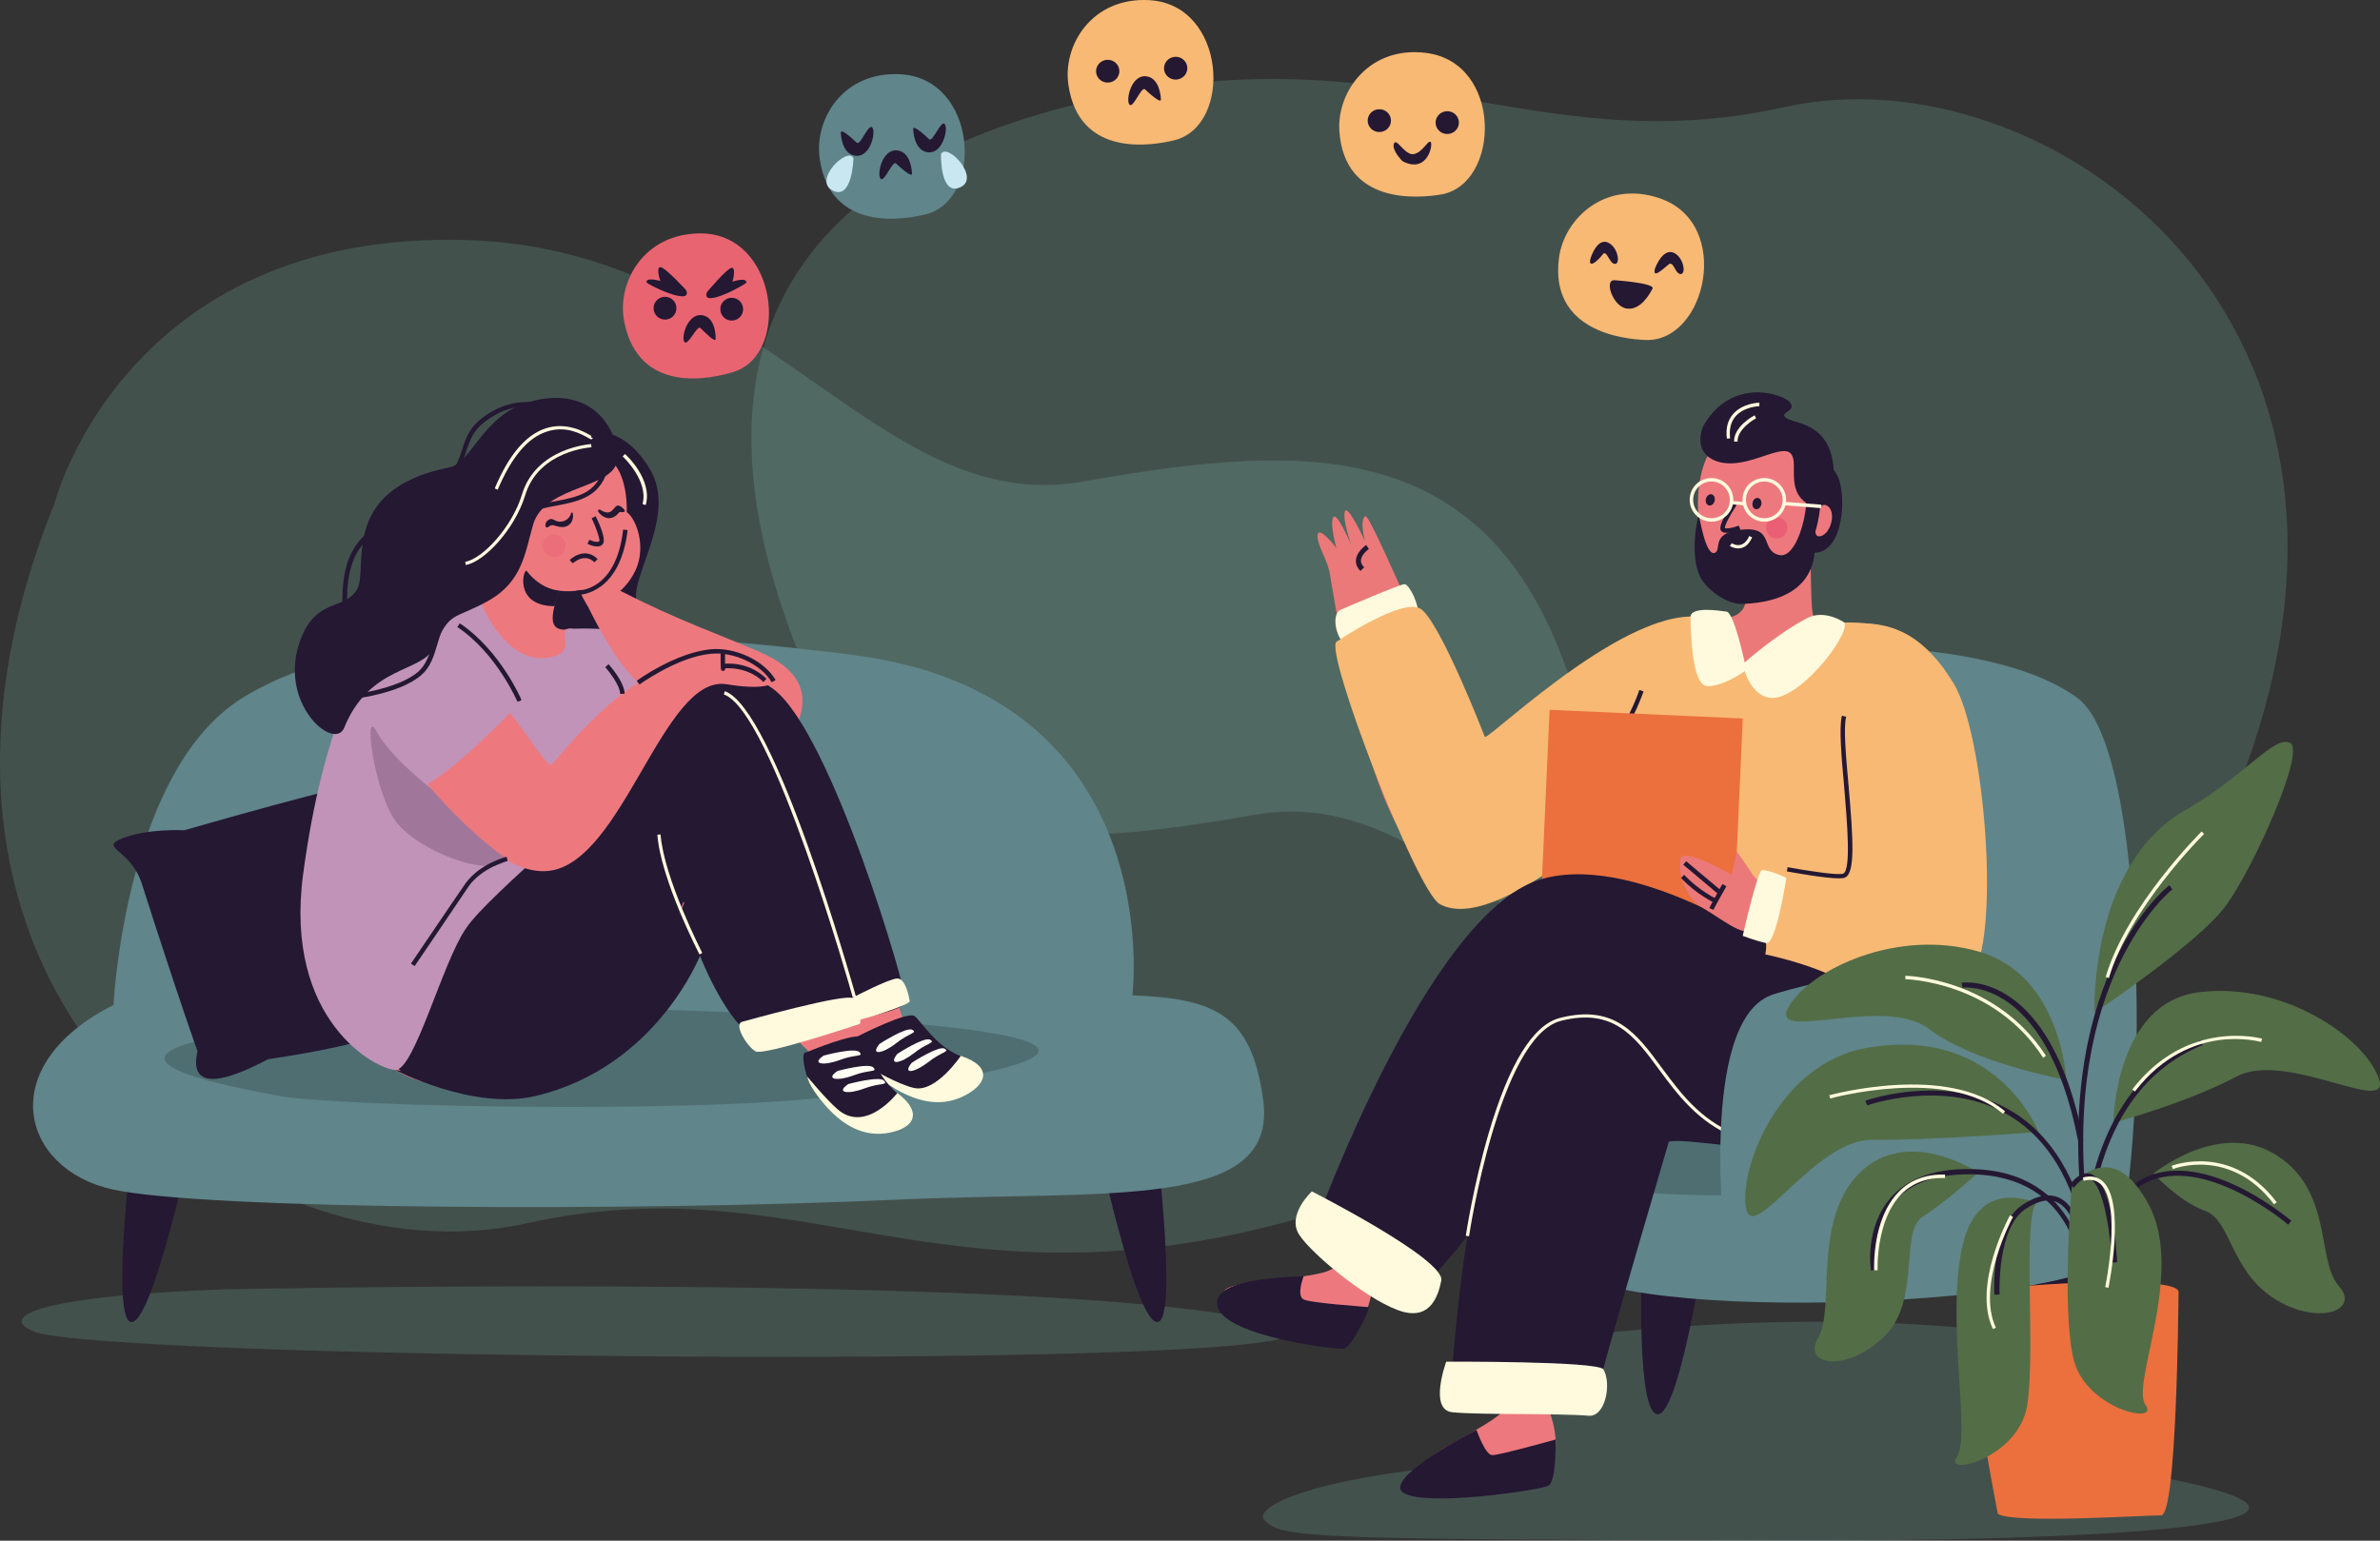 <svg xmlns="http://www.w3.org/2000/svg" xmlns:xlink="http://www.w3.org/1999/xlink" version="1.1" id="Layer_1" x="0px" y="0px" style="enable-background:new 0 0 992 992;" xml:space="preserve" viewBox="17.64 144.04 960.01 621.57">
<rect x="17.64" y="144.04" width="960.01" height="621.57" fill="#333333" stroke="none"/>
<style type="text/css">
	.st0{opacity:0.2;fill:#82C8B8;}
	.st1{fill:#241833;}
	.st2{fill:#60858A;}
	.st3{fill:#4F6E72;}
	.st4{fill:#ED797E;}
	.st5{fill:#C193B9;}
	.st6{fill:#A0779B;}
	.st7{fill:#FFFADD;}
	.st8{fill:#FFFDF4;}
	.st9{fill:#ED797E;stroke:#241833;stroke-miterlimit:10;}
	.st10{fill:#EC6E7A;}
	.st11{fill:#EB7979;}
	.st12{fill:#F8B974;}
	.st13{fill:#EB703D;}
	.st14{fill:#EB5F74;}
	.st15{fill:#C9E7F1;}
	.st16{fill:#E96471;}
	.st17{fill:#536D47;}
</style>
<path class="st0" d="M919.4,464.4c0,0-26.9,105.5-159,101.4c-112.8-3.5-157.5-106.8-236.3-93.1S374,493,340,408  c-39.8-99.7-24.4-186.3,107.3-220.8s185.5,23.3,290.4,0S996.8,272.1,919.4,464.4z"/>
<path class="st0" d="M39.6,347.2c0,0,28.2-110.5,166.6-106.3c118.2,3.6,165,111.9,247.6,97.5s157.3-21.2,192.8,67.9  c41.7,104.4,25.5,195.2-112.4,231.3c-137.9,36.1-194.3-24.4-304.2,0S-41.5,548.6,39.6,347.2z"/>
<path class="st0" d="M108.8,664.2c0,0,287.5-6,396,9c108.4,15-60.5,19.4-228.6,18c-162.7-1.3-234.6-6.1-244.4-9.8  C17.1,675.9,29.2,667,108.8,664.2z"/>
<path class="st0" d="M875.9,737.5c-21-3.7-41.5-6.3-61-8c50.5-16.2,80.8-35.1,33.9-44.2c-86.8-16.9-197.7-1.9-197.7-1.9  c-21.8,1.6-23.7,16.8-20.1,22.3c2.2,3.4-16.8,16.9-23.2,29.3c-62.3,5.5-84.6,17.3-80.2,22.2c6.7,7.5,17.9,7.8,209.7,8.4  C855.9,765.9,1003,759.7,875.9,737.5z"/>
<g>
	<path class="st1" d="M72,596c0,0-10.2,80.3-1.5,81.4c8.7,1.1,24.5-73.3,24.5-73.3L72,596z"/>
	<path class="st1" d="M483.1,596c0,0,10.2,80.3,1.5,81.4c-8.7,1.1-24.5-73.3-24.5-73.3L483.1,596z"/>
	<path class="st2" d="M63.4,549.5c0,0,4.7-94.8,52.2-124c48.6-29.9,138.8-30.7,245.6-17.3c128.3,16.1,113.2,137.4,113.2,137.4   c33.7,1.3,48.2,7.9,52.8,42.5c5.8,44.5-63.1,36.1-146.9,39.9c-107.5,4.9-280.3,4.1-317.3-4.1S14.8,574,63.4,549.5z"/>
	<path class="st3" d="M252.6,550.5c0,0,334,6.5,102,35.8c-57.1,7.2-202.4,4.2-224.8-0.2C107.3,581.7-10.6,561.6,252.6,550.5z"/>
</g>
<g>
	<path class="st1" d="M92,479c0,0,69.4-20.1,77.2-19.7c7.8,0.4,8.4-26.7,19.8-17.8s6.7,23,7.8,28.7c1.2,5.7,30.7,46.8,25.6,58.5   s-21.8,31.8-96.3,42.6c-1.4,0.2-34.1,19.9-28.8-3.2c0,0-7.3-20.1-22.4-67.4c-4.6-14.4-17.8-14.5-7.8-18.5C77.3,478.2,92,479,92,479   z"/>
</g>
<g>
	<path class="st1" d="M256.6,318.1c0,0,13.2-2.1,23.4,15.6s-6.6,40.6-5.8,51.6s3.5,26.3-22.5,29.8   C225.6,418.7,238,315.2,256.6,318.1z"/>
	<path class="st4" d="M225.9,338.9c0,0-9,48.4-16.5,50c-16.9,3.6-31.3,1.3-53.3,56.1s-12.9,133.8,44.1,137.6   c16.7,1.1,117.2-32.1,60.1-75.8c-39.7-30.4-1.2-86.9-4.2-102.8s-29.4,12-5.8-38.2L225.9,338.9z"/>
	<path class="st4" d="M226.6,329.4c0,0,29.3-9.3,38.8,1.8c9.5,11,6.1,47.9-14,51C220.1,387.1,210.4,342.8,226.6,329.4z"/>
	<path class="st4" d="M191.7,566.6c0,0,51.9-154.5,93.7-155.2s71,148,79.6,154.8c8.6,6.8,29,5.2,19.4,8.9s-2.8,2.7-26.2,1.1   c-23.4-1.6-65.7-84.4-69.6-85.2s-22.6,88.9-71.4,90.9C190.1,582.9,191.7,566.6,191.7,566.6z"/>
	<path class="st4" d="M213.3,565.8c0,0,51.9-154.5,93.7-155.2s71,148,79.6,154.8c8.6,6.8,29,5.2,19.4,8.9c-9.6,3.7-2.8,2.7-26.2,1.1   c-23.4-1.6-65.6-85.2-69.6-85.2c-16.5,0.2-22.6,88.9-71.4,90.9C211.7,582,213.3,565.8,213.3,565.8z"/>
	<path class="st4" d="M249.8,398.1c0,0,105-4.8,90.1,36.3c-8.6,23.8-53.5,32.9-87.6,25.2C218.3,452,235,391.9,249.8,398.1z"/>
	<path class="st1" d="M248,351c0,0-0.5,3-4,3.5c-2.3,0.3-3.3-1.7-4.8-0.9s-1.8,2.1-1.4,3s1.4-0.6,2.6-0.7c1.2,0,4.5,2,7.1-0.4   C249.3,353.9,249,349.8,248,351z"/>
	<path class="st1" d="M259.6,349.6c0,0,2.2,1.6,3.8,1.1s2.2-2.4,3.3-2.7c1.1-0.3,3.6,2.1,2.9,2.5c-0.8,0.4-1.5,0-2,0.1   c-0.4,0.1-1.4,2.3-4.2,2.5C260.6,353.2,257.4,349.5,259.6,349.6z"/>
	<path class="st1" d="M323.8,561.7c2.1-0.5,37.8-2.8,41.4-8.8c3.6-6-30.3-131.4-62.1-134S184.4,545.7,176.6,565.5   c-7.8,19.7,41.4,18.8,65.7,15.4c40.2-5.6,50.3-79.1,51.3-72.6C296.4,527.2,314.2,563.9,323.8,561.7z"/>
	<path class="st1" d="M363,555.2c0,0,19.2-3.4,20-6.9s-29.7-108.1-53.2-126.1c-23.6-18-41.9,8.9-39.5,19   C292.6,451.5,345.5,564.4,363,555.2z"/>
	<path class="st5" d="M211.6,387.1c0,0,9.8,25.8,28.2,22.1c11.3-2.3,2.1-11.3,7.7-11.5s18.3-0.2,24.2,1.6c5.9,1.8,4.5,43.6,0.1,53.5   c-4.5,9.9-56.8,51.7-66.3,65.9c-9.6,14.2-20.7,57.2-28.4,57s-45-19.8-37.2-78.9c7.9-59.1,24.2-90.1,35.5-98.8   C186.6,389.2,208.3,380.9,211.6,387.1z"/>
	<path class="st4" d="M171.5,432.6c0,0,37.3,66,67.4,62.8s46.3-79.6,71.9-75.3c25.9,4.3,25.1-5.9,0.2-9.9   c-31.5-5.1-58.7,28.3-70.9,42.4c-2.2,2.6-31.2-47.6-44.8-50C181.7,400.3,168.7,425.1,171.5,432.6z"/>
	<path class="st1" d="M243.3,382.3c0,0-7.2-0.1-13.2-7.9c-1.2-1.5-5.6,14.1,11.2,14.2C241.3,388.6,243,383.6,243.3,382.3z"/>
	<path class="st5" d="M223.5,431.5c0,0-24,25.1-36.2,30.3s-21.9-25.1-16.7-42.3c5.2-17.2,9.8-28.6,24.2-23.8   S223.5,424.8,223.5,431.5z"/>
	<path class="st1" d="M266.7,328.4c0.4,13.1-29.1,10.7-34,27.2c-3.3,11.3-4.2,23.2-18.4,31c-14.2,7.8-14.9,3.6-21.6,18.6   c-4.6,10.3-25.9,7-36.2,32.4c-4,9.9-27.3-10.1-17.6-35.6c6.3-16.7,17.3-11.7,22.6-19.9c5.3-8.1-8.1-40.4,37.4-49.5   c9-1.8,13.2-20.7,31.8-26.3C255,299.2,266.3,315.4,266.7,328.4z"/>
	<path class="st4" d="M252.2,383.1c0,0,18.9,43.9,34.3,41.3c15.4-2.6,48.2-12.6,37.2-17.5c-14.8-6.5-32.9-12.7-54.8-24   C253.4,375.1,252.2,383.1,252.2,383.1z"/>
	<path class="st6" d="M191.4,462.1c0,0-16.3-12.6-21.9-23c-5.5-10.4-1,24.1,7.6,36.1c8.6,11.9,38.8,23.8,45.1,15.4   C222.2,490.6,209.9,483,191.4,462.1z"/>
	<path class="st7" d="M316.9,556.3c0,0,42.8-12,44.8-9.4c2,2.6,4,9.8,2.5,10.3c-1.4,0.5-38.4,12.8-41.8,11   C319.1,566.4,313.5,557.4,316.9,556.3z"/>
	<path class="st7" d="M362.2,546.2c0,0,13.8-7.2,17.3-7.4c3.4-0.2,4.8,7.4,5.1,9.1c0.3,1.6-21.2,8.4-23.8,8.2   C358.2,555.8,354.2,550.2,362.2,546.2z"/>
	<g>
		<path class="st1" d="M363.9,562c0,0,19.9-10.2,22.7-8s9.4,13.6,20.3,16.7c0,0-8,9.2-10.2,13.3s-20.2,1.1-28.1-8.9    C366,571.6,359.5,563.4,363.9,562z"/>
		<path class="st8" d="M372.4,565.2c0,0,10.8-7,13.2-5.7c2.4,1.3-1.4,1.3-6.6,5.5C373.8,569.1,368.4,570.1,372.4,565.2z"/>
		<path class="st8" d="M379.6,569.2c0,0,10.8-7,13.2-5.7s-1.4,1.3-6.6,5.5C381,573.1,375.7,574.1,379.6,569.2z"/>
		<path class="st8" d="M385.4,572.8c0,0,10.8-7,13.2-5.7c2.4,1.3-1.4,1.3-6.6,5.5C386.7,576.7,381.4,577.8,385.4,572.8z"/>
		<path class="st7" d="M405.2,570c0,0-9.9,14.8-18.7,13c-6.1-1.2-17.8-8-17.8-8c1.2,2.5,6.7,6.6,12.2,9.5c5.5,2.9,14.9,6.6,24.7,2.1    C415.4,582.1,418.8,574.6,405.2,570z"/>
	</g>
	<g>
		<path class="st1" d="M342.9,568.6c0,0,20.8-8.8,22.8-5.8c2,3,5.9,16.9,15.3,23.4c0,0-10.6,6.4-13.9,9.6    c-3.3,3.2-19.5-5.4-23.9-17.4C341.8,574.1,340.8,568.3,342.9,568.6z"/>
		<path class="st8" d="M349.9,569.9c0,0,12.5-3.4,14.4-1.4c1.9,2-1.7,0.8-8,3.2C350,574.1,344.6,573.4,349.9,569.9z"/>
		<path class="st8" d="M355.5,576.1c0,0,12.5-3.4,14.4-1.4c1.9,2-1.7,0.8-8,3.2C355.6,580.3,350.2,579.6,355.5,576.1z"/>
		<path class="st8" d="M359.8,581.4c0,0,12.5-3.4,14.4-1.4c1.9,2-1.7,0.8-8,3.2C359.9,585.6,354.5,585,359.8,581.4z"/>
		<path class="st7" d="M379.6,585c0,0-12.7,16.6-24.2,6.5c-4.7-4.1-12.1-13.1-12.1-13.1c0.3,2.8,4.3,8.5,8.6,13.1    c4.3,4.5,12,11.1,22.7,9.8C385.4,599.9,391,593.7,379.6,585z"/>
	</g>
	<path class="st1" d="M258.5,364.5c-1.8,0-3.6-0.9-3.9-1.1l0.8-1.6c0.7,0.4,3,1.3,4,0.6c0.3-0.7-1.1-5.1-3.1-9.3l1.6-0.8   c2.3,4.6,4.5,10.4,2.5,11.6C259.9,364.4,259.2,364.5,258.5,364.5z"/>
	<path class="st1" d="M325.6,419.2c-6.8-6.7-16-5.5-16.1-5.5l-0.3-1.8c0.4-0.1,10.2-1.4,17.6,6L325.6,419.2z"/>
	<path class="st9" d="M311,410.2"/>
	<path class="st7" d="M361.6,546.4c-0.3-1.2-32.5-115.6-52-122.2l0.4-1.3c20.2,6.9,51.5,118.4,52.9,123.2L361.6,546.4z"/>
	<path class="st4" d="M267.7,382.5c0,0,3.6-2.8,6.1-8c5.7-11.8-1.6-24.7-4.3-24c-2.7,0.7-6.7,22.7-13,27.3c-6.3,4.5-5,5.1-2.1,10.3   C257.4,393.2,268.2,384.2,267.7,382.5z"/>
	<path class="st1" d="M250.3,384.1c-0.1,0-0.2,0-0.2,0l0.1-1.8c0.6,0,15.9,0.6,18.8-24.6l1.8,0.2   C267.8,383.2,252.3,384.1,250.3,384.1z"/>
	<path class="st1" d="M275.6,420.2l-1.1-1.5c0.6-0.5,15.7-11.3,29.7-12.7c10-1,21.8,4.6,26.3,12.4l-1.6,0.9   c-4.1-7.2-15.4-12.5-24.6-11.5C290.9,409.1,275.7,420.1,275.6,420.2z"/>
	<path class="st1" d="M309.3,414.7C309.3,414.7,309.3,414.7,309.3,414.7c-1,0-1,0-1-7.1h1.8c0,3.1,0,4.6,0,5.4l0.2,0   C310.2,413.8,310.2,414.7,309.3,414.7z"/>
	<path class="st1" d="M226.4,427.2c-0.1-0.2-8.5-19.7-24.3-30.2l1-1.5c16.3,10.9,24.9,30.8,24.9,31L226.4,427.2z"/>
	<path class="st1" d="M248.7,371.3l-1.3-1.3c0.1-0.1,2.9-2.8,6.3-2.7c1.8,0,3.5,0.8,5,2.3l-1.3,1.3c-1.1-1.1-2.3-1.7-3.7-1.7   C251.1,369.1,248.7,371.3,248.7,371.3z"/>
	<circle class="st10" cx="241.2" cy="364.2" r="4.6"/>
	<path class="st1" d="M267.8,424c-0.1-3.5-4.4-8.9-6-10.8l1.3-1.2c0.3,0.3,6.4,7.1,6.5,11.9L267.8,424z"/>
	<path class="st1" d="M232.1,352.4l-1.6-0.8c1.7-3.7,6.2-4.5,11.4-5.4c3.6-0.7,7.6-1.4,11.3-3.2c8.2-4.1,8.2-13.2,8.2-13.3l1.8,0   c0,0.4,0,10.3-9.2,14.9c-3.8,1.9-8,2.7-11.7,3.4C237.2,348.9,233.4,349.6,232.1,352.4z"/>
	<path class="st1" d="M155.8,390.4c-1-26,8.1-31.4,23.3-40.3c3.1-1.8,6.5-3.8,10.2-6.2c11.1-7.3,13-13.1,14.8-18.7   c1.6-4.9,3.1-9.5,10.4-14.2c15.6-10,29-1.2,29.1-1.1l-1,1.5c-0.5-0.3-12.6-8.2-27.1,1.2c-6.8,4.3-8.1,8.5-9.7,13.3   c-1.8,5.6-3.9,12-15.5,19.6c-3.7,2.4-7.1,4.5-10.2,6.3c-15.1,8.9-23.4,13.8-22.4,38.7L155.8,390.4z"/>
	<path class="st1" d="M158,426.3l-0.2-1.8c0.2,0,20.3-2.1,28.7-9.6c3.1-2.8,4.4-7,5.8-11.6c2.3-7.7,4.9-16.3,17.2-20.2   c18.1-5.7,17.5-25,17.5-25.8l1.8-0.1c0,0.2,0.7,21.4-18.7,27.6c-11.3,3.6-13.7,11.4-16,19c-1.4,4.8-2.8,9.3-6.3,12.4   C178.9,424.2,158.9,426.2,158,426.3z"/>
	<path class="st1" d="M293.6,508.3c0,0-30.6,82.8-116.6,67.4c0,0,31.6,16.5,56.7,10.5c49.3-11.7,66.7-57.5,66.7-57.5   C300.3,525.3,293.6,508.3,293.6,508.3z"/>
	<path class="st7" d="M299.8,529.1c-0.2-0.3-15.7-30.4-17-48.3l1.3-0.1c1.3,17.6,16.7,47.5,16.8,47.8L299.8,529.1z"/>
	<path class="st1" d="M184.9,533.8l-1.5-1c0.2-0.2,16.4-24.3,21.9-32.2c5.7-8.1,16.3-10.8,16.7-10.9l0.4,1.7   c-0.1,0-10.4,2.7-15.7,10.2C201.3,509.6,185.1,533.6,184.9,533.8z"/>
	<path class="st7" d="M205.5,372l-0.2-1.3c7-1.2,18.9-14,22.9-27.2c5.7-18.9,27.7-20.3,27.9-20.3l0.1,1.3c-0.2,0-21.3,1.3-26.7,19.3   C225.2,357.8,212.9,370.7,205.5,372z"/>
	<path class="st7" d="M218.4,341.6l-1.2-0.5c5.6-13.4,12.4-21.5,20.4-24.2c8.4-2.8,15.5,1.3,17.9,2.6c0.3,0.2,0.6,0.3,0.7,0.4   l-0.2,0.5l0.1,0.1l0.7,0.2l-0.4,0.5c-0.4,0.2-0.6,0-1.5-0.5c-2.5-1.4-9-5.2-16.8-2.5C230.4,320.7,223.9,328.6,218.4,341.6z"/>
	<path class="st7" d="M278.1,347.8l-1.3-0.4c2.6-9.3-7.8-19.1-8-19.2l0.9-1C270.3,327.6,281,337.6,278.1,347.8z"/>
</g>
<g>
	<path class="st1" d="M857.4,631.2c0,0,11.2,78.4,1.7,79.4s-26.8-71.5-26.8-71.5L857.4,631.2z"/>
	<path class="st1" d="M706.8,637.3c0,0-11.2,78.4-20.7,77.3s-5.8-75.2-5.8-75.2L706.8,637.3z"/>
	<path class="st2" d="M755.8,404.8c0,0,68.7-2.2,99.9,20.9s27.3,205.1,13.5,225.5c-13.8,20.3-212.9,28.4-224.3,0s25-86,40.2-104.2   C700.4,528.6,716.4,397.2,755.8,404.8z"/>
	<path class="st11" d="M671.6,417.1c0,0-46.6,39.3-53.7,35.6c-7.1-3.7-47-101.7-49.5-100.4s-0.2,10-0.2,10s-7-15.2-8.1-11.9   c-1,3.3,2.6,13.6,2.6,13.6s-5.9-14-7.3-11.2s1.3,12.3,1.3,12.3s-6.8-8.8-7.5-5.5c-0.8,3.2,3.3,9.3,4.6,14.7   c1.3,5.4,14.6,103,39.8,117.9s90.5-32.4,95.4-38.5C693.8,447.5,671.6,417.1,671.6,417.1z"/>
	<path class="st1" d="M566.4,374.4c-1.4-1.4-2-2.9-1.8-4.5c0.3-3.4,3.9-5.8,4.1-6l1.1,1.6c0,0-3,2.1-3.2,4.5c-0.1,1,0.3,2,1.3,2.9   L566.4,374.4z"/>
	<path class="st7" d="M558.5,390c0,0,23.8-10.3,25.7-10.3c1.9,0,6.3,8.9,5.3,12.8c-1,3.9-23,14.5-27.9,12.5S554.2,391.8,558.5,390z"/>
	<path class="st1" d="M747.2,329.6c0,0,9-1.1,12.2,7.8s1.3,33.2-13,29.2S743.4,328.6,747.2,329.6z"/>
	<path class="st3" d="M719.1,563.4c0,0,207.7,9.7,63.4,56c-35.5,11.4-125.9,6.8-139.8,0S555.4,581.2,719.1,563.4z"/>
	<path class="st12" d="M556.8,402.9c0,0,25.9-17.5,33.6-13.4c7.7,4.1,26.2,51.9,26.2,51.9c3.4-0.4,63.4-58.7,91.8-47.1   c6.6,2.7-2.9,50.5-9.8,54.8s-73.9,74-100.2,59.7C589,503.7,551.4,406,556.8,402.9z"/>
	<path class="st11" d="M748,354.5c0,0-0.3,36.4,1.1,37.9c2.5,2.6,18.7,2.1,25.5,8.8s-31.9,20.8-50.8,19.7   c-12.6-0.8-25.4-26.8-16.5-26.8c8.9,0,14.7-2.3,14.5-8.8s-0.3-12.5-0.3-12.5S746.7,355.5,748,354.5z"/>
	<path class="st12" d="M714.7,393.3c0,0-7.1,17,5.9,18.2c15.3,1.4,34.5-16.1,37.5-16.2c26.2-1.3,34.8,7.7,43.3,18.1   s-9.2,169.8-18.1,171.2c-8.9,1.4-131.6-33.5-135.9-34.5c-4.3-0.9,24.6-145.5,27.3-145.9C677.5,403.9,695.4,388.6,714.7,393.3z"/>
	<path class="st4" d="M643,714.5c0,0,8.1,22.3-7,23.1s-37,4.6-43.7-0.3c-6.6-4.9,31.9-19.1,33.6-26.8   C627.7,702.7,643,714.5,643,714.5z"/>
	<path class="st4" d="M571,665.1c0,0-4,24.7-17.9,18.8c-13.9-5.9-37.9-10-41.7-17.3s39.7-5.3,44.6-11.5C561,649,571,665.1,571,665.1   z"/>
	<path class="st1" d="M785.5,567.9c0,0-0.1-43.5-116.6-44.8c-55-0.6-65.5,174.2-65.5,174.2c11.5,1.3,57.4,13.2,60.9-0.7   c3.5-13.9,26.5-92,26.5-92C706,601.8,782.5,626,785.5,567.9z"/>
	<path class="st12" d="M723.5,519.4c0,0,5.2-24.3,15.1-24.8s32.6,6,36.3,1.6s-22.4-98.8-12.3-100.2c20.3-2.6,32.5,6.9,42.8,23.3   c13.1,20.7,19.5,105.1,7,119.5C801.6,551.6,723.6,530.5,723.5,519.4z"/>
	<path class="st1" d="M759.4,498.4c-5.7,0-18.1-2.3-21-2.8l0.3-1.7c7.6,1.4,20.4,3.4,22.4,2.6c3.3-1.3,1.6-20.9,0.4-35.2   c-1.1-12.2-2.1-23.7-0.9-28.5l1.7,0.4c-1.1,4.5-0.1,15.9,1,27.9c1.9,21.9,2.7,35.3-1.5,37C761.4,498.3,760.5,498.4,759.4,498.4z"/>
	<path class="st1" d="M671.4,440.8l-1.4-1.2c5-5.8,8.9-17.1,8.9-17.2l1.7,0.6C680.4,423.5,676.5,434.8,671.4,440.8z"/>
	
		<rect x="632.7" y="440" transform="matrix(4.485292e-02 -0.999 0.999 4.485292e-02 170.549 1136.344)" class="st13" width="93.7" height="78"/>
	<path class="st1" d="M730,524.5c0,0-54.7-37.1-91.5-25.5c-45.1,14.3-90,138.5-90,138.5c24.4,19.5,35.4,34.6,44.9,24.2   c40-44,86.8-121.2,91.7-114.9S731.6,546.7,730,524.5z"/>
	<path class="st11" d="M724.9,497.3c0,0-6.7-10-6.7-9.6s-2.1,9.2-2.1,9.2s-19.8-11.4-20.6-6.3c-0.9,5.1,1.3,15.3,9.1,19.8   c7.7,4.6,16.2,11.5,19.4,8.8C727.1,516.6,733.4,505.6,724.9,497.3z"/>
	<path class="st4" d="M744.8,323.5c0,0-27.3-9.6-36.5,1.6c-9.2,11.2-8.8,49.9,11.7,52.1C749.7,380.6,759.7,337.3,744.8,323.5z"/>
	<circle class="st14" cx="734.3" cy="357" r="4.3"/>
	<ellipse transform="matrix(0.255 -0.967 0.967 0.255 192.799 941.712)" class="st1" cx="707.5" cy="345.7" rx="2.3" ry="1.8"/>
	
		<ellipse transform="matrix(0.207 -0.978 0.978 0.207 236.432 986.071)" class="st1" cx="726.7" cy="347.1" rx="2.3" ry="1.8"/>
	<path class="st1" d="M704.6,316.1c0,0-4.5,10.1,4.9,13.8c11.1,4.4,25-6.2,29.8-3.4s-2.2,14.9,7.6,20.9c6.7,4.1,12.7-6.4,9.6-19.2   c-3.4-13.9-15.6-13.3-18.5-15.6s4.2-2.4,1.8-6C737.6,303.1,716,295.6,704.6,316.1z"/>
	<path class="st4" d="M750.9,351c0,0,1.1-5.1,4.2-2.6c3.1,2.6,1.1,10.6-2.9,11.9C748.2,361.7,750.1,353,750.9,351z"/>
	<path class="st1" d="M709.5,367c2.4-1.2-1.2-7.2,8.2-8.9c16.7-3,9.3,8.2,17.8,9.9c8.5,1.7,14.8-28.4,8-34   c-2.9-2.4,14.5-2.5,6.1,25.6c-0.5,1.8,5.7,26.8-29.2,28.1c-6.5,0.2-14.7-6.2-17-11c-4.1-8.5-1.4-22.9-0.5-24.7   C703.1,352,705.6,369,709.5,367z"/>
	<path class="st1" d="M714.2,359c-0.7,0-1.4-0.1-1.9-0.4c-0.2-0.1-0.5-0.4-0.7-1c-0.5-2.3,3.7-8.8,5-10.7l1.5,1   c-2.7,4-4.8,8.1-4.7,9.2c0.9,0.4,3.5-0.2,5.6-1l0.7,1.7C719,358,716.3,359,714.2,359z"/>
	<path class="st7" d="M718.8,365.3c-1.9,0-3.4-1-3.4-1l0.8-1.1c0,0,1.8,1.2,3.7,0.6c1.3-0.4,2.5-1.6,3.3-3.5l1.2,0.5   c-1,2.3-2.4,3.8-4.2,4.3C719.7,365.2,719.2,365.3,718.8,365.3z"/>
	<path class="st1" d="M543.5,658.9c0,0-3.1,7.9,0,9.4c3.1,1.5,25,2.9,26.1,3.1s-6.8,16.4-10,16.8s-47.1-5-50.8-16.8   C505.1,659.5,538.5,659.3,543.5,658.9z"/>
	<path class="st1" d="M613.2,720.9c0,0,3.5,10.1,6.3,10.2c2.8,0.1,25.6-6.3,25.6-6.3s0.5,16.9-3,18.7c-3.5,1.7-48.8,8.5-58.2,2.9   S613.2,720.9,613.2,720.9z"/>
	<path class="st7" d="M708,354.5c-4.8,0-8.8-3.9-8.8-8.8s3.9-8.8,8.8-8.8c4.8,0,8.8,3.9,8.8,8.8S712.8,354.5,708,354.5z M708,338.3   c-4.1,0-7.4,3.3-7.4,7.4c0,4.1,3.3,7.4,7.4,7.4s7.4-3.3,7.4-7.4C715.4,341.7,712.1,338.3,708,338.3z"/>
	<path class="st7" d="M729.3,354.5c-4.8,0-8.8-3.9-8.8-8.8s3.9-8.8,8.8-8.8c4.8,0,8.8,3.9,8.8,8.8S734.1,354.5,729.3,354.5z    M729.3,338.3c-4.1,0-7.4,3.3-7.4,7.4c0,4.1,3.3,7.4,7.4,7.4c4.1,0,7.4-3.3,7.4-7.4C736.7,341.7,733.4,338.3,729.3,338.3z"/>
	<path class="st7" d="M721.4,348.1c-2.6-0.7-5.4-0.5-5.4-0.5l-0.1-1.3c0.1,0,3-0.2,5.8,0.5L721.4,348.1z"/>
	
		<rect x="744.1" y="340.3" transform="matrix(7.629010e-02 -0.997 0.997 7.629010e-02 341.292 1063.809)" class="st7" width="1.4" height="14.9"/>
	<path class="st7" d="M761.6,395.2c0,0-7.9-5.6-15.2-1.7c-12.9,6.9-25,17.8-25,17.8s-4.3-20.1-7.3-20.5c-3-0.4-14.8-2.3-14.6,2.4   c0.2,4.6,0.3,27.9,7.1,27.7s14.8-6.1,14.8-6.1s2.5,9.2,9.6,10.7C742.6,427.9,764.1,400.1,761.6,395.2z"/>
	<path class="st7" d="M738.2,498.2c0,0-4.1,27.2-8.2,26.3c-4.2-0.9-9.4-2.9-9.4-2.9s6-26.5,7.8-26.5   C731.7,495,738.2,498.2,738.2,498.2z"/>
	<path class="st7" d="M714.2,321c-0.5-4.1,0.3-7.4,2.5-9.9c3.8-4.4,10.3-4.6,10.6-4.6l0,1.4c-0.1,0-6.2,0.2-9.6,4.1   c-1.9,2.2-2.6,5.2-2.2,8.9L714.2,321z"/>
	<path class="st7" d="M717.1,322.2c-0.1-6.2,7.9-10.4,8.3-10.6l0.6,1.2c-0.1,0-7.6,4.1-7.5,9.4L717.1,322.2z"/>
	<path class="st7" d="M610.2,642.8l-1.3-0.2c0-0.2,3.1-20.5,9.2-41.3c8.3-28.2,17.9-43.8,28.8-46.6c22.1-5.6,30.9,6.3,41.1,20.2   c7.2,9.7,15.3,20.8,29.6,26.6l-0.5,1.2c-14.6-6-22.9-17.2-30.2-27.1c-9.9-13.5-18.5-25.1-39.7-19.7   C622.4,562.4,610.3,642,610.2,642.8z"/>
	<path class="st2" d="M713.5,646.8c0,0-10.8-90,18.4-101.2c13.2-5.1,100.8-23.8,110.8-9.5c10,14.3,12.9,105.4,0,110.7   C829.8,652.1,713.5,646.8,713.5,646.8z"/>
	<path class="st7" d="M546.8,624.7c0,0,53.9,27.4,52.2,36c-1.3,6.7-4.6,15.2-14.9,12.7c-12.7-3.1-37.1-23-42.4-31.2   C536.5,634.2,546.8,624.7,546.8,624.7z"/>
	<path class="st7" d="M601,693.4c0,0,61.3-0.3,63.4,3.1c3.4,5.8,0.8,19.3-6,18.7c-11.3-1-44.6-0.3-54.9-1.4   C593.8,712.9,601,693.4,601,693.4z"/>
	<path class="st1" d="M708.8,511.1l-1.7-0.7c0.7-1.5,5.1-9.4,5.3-9.7l1.6,0.9C712.5,504.3,709.3,509.9,708.8,511.1z"/>
	<path class="st1" d="M710.9,504.9c-3.2-2.7-14.3-12-14.3-12l1.2-1.4c0,0,11,9.3,14.3,12L710.9,504.9z"/>
	<path class="st1" d="M709.3,508.3c-0.3-0.1-7.4-3.4-13.6-10.1l1.3-1.2c6,6.4,13,9.7,13,9.7L709.3,508.3z"/>
</g>
<g>
	<path class="st2" d="M380.9,174c31.1,1.7,33.8,50.6,10.2,56.5c-8.9,2.2-38.5,7.3-42.8-22.3C345.9,192.2,357.7,172.7,380.9,174z"/>
	<path class="st1" d="M385.5,213.9c0,0-0.2-8.7-6.1-9.2c-5.9-0.5-8.1,9.6-6.6,11.4c1.5,1.9,4.8-7.5,6.3-6.1S385.8,216.2,385.5,213.9   z"/>
	<path class="st1" d="M356.8,197.7c0,0,0.2,8.7,6.1,9.2c5.9,0.5,8.1-9.6,6.6-11.4c-1.5-1.9-4.8,7.5-6.3,6.1   C361.7,200.2,356.6,195.4,356.8,197.7z"/>
	<path class="st1" d="M386,196.3c0,0,0.2,8.7,6.1,9.2s8.1-9.6,6.6-11.4s-4.8,7.5-6.3,6.1C390.9,198.8,385.7,193.9,386,196.3z"/>
	<path class="st15" d="M361.9,207.9c0,0-0.4,17.1-8.4,13C345.3,216.7,359.8,202.9,361.9,207.9z"/>
	<path class="st15" d="M397.2,206.2c0,0-0.5,17.1,7.8,13.4C413.3,215.8,399.6,201.3,397.2,206.2z"/>
</g>
<g>
	<path class="st12" d="M481.2,144.1c31.1,1.7,33.8,50.6,10.2,56.5c-8.9,2.2-38.5,7.3-42.8-22.3C446.2,162.3,458.1,142.8,481.2,144.1   z"/>
	<path class="st1" d="M485.9,184c0,0-0.2-8.7-6.1-9.2c-5.9-0.5-8.1,9.6-6.6,11.4c1.5,1.9,4.8-7.5,6.3-6.1S486.2,186.3,485.9,184z"/>
	
		<ellipse transform="matrix(0.997 -8.163539e-02 8.163539e-02 0.997 -12.55 38.483)" class="st1" cx="464.3" cy="172.7" rx="4.7" ry="4.6"/>
	
		<ellipse transform="matrix(0.997 -8.163539e-02 8.163539e-02 0.997 -12.36 40.711)" class="st1" cx="491.7" cy="171.5" rx="4.7" ry="4.6"/>
</g>
<g>
	<path class="st12" d="M593,165.4c30.9,4,29.9,53,5.9,57.1c-9.1,1.5-38.9,4.4-41-25.5C556.8,181,570,162.4,593,165.4z"/>
	<ellipse transform="matrix(1 -6.573388e-03 6.573388e-03 1 -1.254 3.778)" class="st1" cx="574" cy="192.7" rx="4.7" ry="4.6"/>
	
		<ellipse transform="matrix(1 -6.573388e-03 6.573388e-03 1 -1.259 3.957)" class="st1" cx="601.4" cy="193.5" rx="4.7" ry="4.6"/>
	<path class="st1" d="M583.4,209.1c0,0-4.5-4.4-3.5-7.1s4.5,5,8.1,4.2s5.6-5.7,6.7-4.9C595.8,202.2,593.5,214.3,583.4,209.1z"/>
</g>
<g>
	<path class="st12" d="M687.3,224.1c29.4,10.2,18.5,58-5.8,57.1c-9.2-0.3-39-3.6-35-33.3C648.7,232,665.4,216.5,687.3,224.1z"/>
	<path class="st1" d="M669,257.1c0,0,16.4,1.1,15.2,3.4c-1.2,2.3-4.9,8.9-10.5,8S664.5,256.6,669,257.1z"/>
	<path class="st1" d="M659.2,248.3c0,0,3-10,8.3-5.6c3.1,2.6,3.6,8.1,1.4,7.8s-3.2-6-4.8-3.8C661.9,249.6,658.1,252.6,659.2,248.3z"/>
	<path class="st1" d="M685.2,252.4c0,0,3.5-9.9,8.8-5.6c3.1,2.6,3.6,8.1,1.4,7.8s-2.7-5.6-4.8-3.8   C688.2,252.8,684.1,256.7,685.2,252.4z"/>
</g>
<g>
	<path class="st16" d="M300.2,238.2c31.1,0,36.5,48.7,13.3,55.9c-8.8,2.7-38,9.4-44-20C266.2,258.4,277,238.2,300.2,238.2z"/>
	<path class="st1" d="M306.3,280.6c0,0,0.3-8.6-5.5-9.4c-5.8-0.8-8.5,8.9-7.1,10.8s5.1-7,6.5-5.6   C301.7,277.8,306.5,282.9,306.3,280.6z"/>
	<path class="st1" d="M294.4,261.1c0,0-8.5-9.3-10.4-9.3s0,5.6,0,5.6s-5.7-1.7-5.6,0.5C278.4,258.7,297.3,267.9,294.4,261.1z"/>
	<path class="st1" d="M302.8,261.9c0,0,8.1-9.7,10-9.8s0.3,5.6,0.3,5.6s5.6-2,5.6,0.3C318.7,258.7,300.2,268.9,302.8,261.9z"/>
	
		<ellipse transform="matrix(1 -2.376388e-02 2.376388e-02 1 -6.295 6.868)" class="st1" cx="285.8" cy="268.3" rx="4.6" ry="4.6"/>
	
		<ellipse transform="matrix(1 -2.376388e-02 2.376388e-02 1 -6.296 7.506)" class="st1" cx="312.7" cy="268.7" rx="4.6" ry="4.6"/>
</g>
<g>
	<path class="st17" d="M862.5,552.6c0,0-2.3-59.5,36.6-81.7c24.2-13.8,35.5-30.1,42.2-27.2s-14.9,51.1-26.1,66.1   C904,524.8,862.5,552.6,862.5,552.6z"/>
	<path class="st13" d="M823.5,754.8c0,0-16.7-85.2-10.5-88.7c6.2-3.5,83.5-8.4,83.4-0.8c-0.1,7.6-0.8,90.1-7,90.1   C883.3,755.3,829.7,758.9,823.5,754.8z"/>
	<path class="st17" d="M870.1,597c0,0,0.5-48.6,34.8-52.7c34.3-4.1,66.3,18.4,72.2,34.6c5.9,16.1-37.2-11.4-57.4-0.5   C899.4,589.2,870.1,597,870.1,597z"/>
	<path class="st17" d="M839.9,600.7c0,0-16.7-43.5-69.8-33.8c-34,6.2-50.5,46.8-48.3,63.8c2.2,17,27.8-27.1,50.8-26.8   S839.9,600.7,839.9,600.7z"/>
	<path class="st17" d="M851.1,579.7c0,0-1.9-42-35.1-51.7c-33.1-9.7-68.4,7.3-76.9,22.3c-8.5,14.9,38.5-5.1,56.7,8.9   C814.1,573.1,851.1,579.7,851.1,579.7z"/>
	<path class="st1" d="M857.8,661.3c-0.1-0.8-6.2-75.8,47.6-97.6l0.8,1.9c-52.4,21.2-46.4,94.8-46.3,95.5L857.8,661.3z"/>
	<path class="st17" d="M886.3,617.5c0,0,26.7-22,49.6-7.4c23,14.6,16,42.5,25.1,52.7c9.1,10.2-9,16.3-26.4,4.9   c-17.4-11.4-17-31.4-27.6-35.2C896.5,628.7,886.3,617.5,886.3,617.5z"/>
	<path class="st17" d="M815.6,617.1c0,0-28.2-19-47.7,0c-19.4,19-9.9,54.6-16.8,66.5c-6.8,11.9,12.2,14.1,26.9-0.7   c14.6-14.8,5.7-42.1,15.3-48.1C802.9,628.7,815.6,617.1,815.6,617.1z"/>
	<path class="st1" d="M861.5,662.1l-2-0.3c3.6-24,12.3-38.6,25.6-43.6c10.1-3.8,23.2-1.8,37.8,5.8c10.9,5.7,18.9,12.5,19,12.6   l-1.3,1.5c-0.3-0.3-31.4-26.6-54.8-18C873.2,624.8,865,638.9,861.5,662.1z"/>
	<path class="st1" d="M857.6,633c-5.7-49.6,4.1-82.7,13.3-101.8c10-20.8,21.3-29.7,21.8-30l1.2,1.6c-0.5,0.4-45.1,36.3-34.3,130   L857.6,633z"/>
	<path class="st1" d="M855.9,604.4c-6.7-34.5-19.1-49.5-28.3-56c-9.9-7-18.3-5.9-18.4-5.9l-0.3-2c1.5-0.2,35.8-4.4,49.1,63.5   L855.9,604.4z"/>
	<path class="st1" d="M857.6,639.7c-5.4-22.7-16-38.4-31.6-46.8c-25.1-13.5-54.9-3-55.2-2.9l-0.7-1.9c0.3-0.1,30.9-10.9,56.8,3   c16.1,8.7,27.1,24.9,32.6,48.1L857.6,639.7z"/>
	<path class="st1" d="M857.3,660c0-1.7-1.5-41.9-45.1-42.2c-13.8-0.1-24.1,3.7-30.6,11.1c-9.7,11.3-7.3,27.3-7.3,27.4l-2,0.3   c-0.1-0.7-2.5-17.1,7.8-29.1c6.8-7.9,17.6-12,32.1-11.8c45.6,0.3,47.1,43.7,47.1,44.2L857.3,660z"/>
	<path class="st17" d="M838.9,629.5c0,0-23.9-11.9-30,18.7c-6.1,30.5,3.8,75.1-1.9,83.5c-5.7,8.4,24.7,0.6,28.3-20.4   C838.8,690.2,833.5,636.2,838.9,629.5z"/>
	<path class="st1" d="M822.1,666.4c-0.1-1.1-1.3-28.1,11.5-36.4c6-3.9,11.1-4.7,15.3-2.4c11.1,6.2,10.9,32.4,10.9,33.5l-2,0   c0-0.3,0.3-26.1-9.8-31.7c-3.5-1.9-7.9-1.2-13.2,2.3c-11.8,7.7-10.6,34.3-10.6,34.6L822.1,666.4z"/>
	<path class="st17" d="M853.4,622.5c0,0,15.8-21.3,31.1,7.8c14.5,27.6-7.6,72.5-1.4,80.6c6.1,8.1-24.6,1.8-29.2-19.1   C849.2,671,853.3,621.5,853.4,622.5z"/>
	<path class="st1" d="M869.6,653.4c-0.5-8.7-3-31.9-9.3-33.9c-1.7-0.5-3.8,0.7-6.1,3.7l-1.6-1.3c2.9-3.7,5.7-5.1,8.3-4.3   c8.8,2.8,10.6,32.4,10.7,35.7L869.6,653.4z"/>
	<path class="st7" d="M841.8,570.8c-19.9-30.9-55.2-31.7-55.6-31.7l0-1.4c0.4,0,36.4,0.8,56.7,32.3L841.8,570.8z"/>
	<path class="st7" d="M868.3,538.6l-1.3-0.4c8.3-28.5,38.4-58.4,38.7-58.7l1,1C906.3,480.8,876.5,510.5,868.3,538.6z"/>
	<path class="st7" d="M878.8,584.4l-1.1-0.8c22.2-28.9,52.1-20.6,52.4-20.5l-0.4,1.3c-0.1,0-7.4-2.1-17.3-0.7   C903.4,565,890.1,569.6,878.8,584.4z"/>
	<path class="st7" d="M825.6,593.4c-22.5-19.2-69.2-6.3-69.7-6.2l-0.4-1.3c0.5-0.1,47.9-13.1,70.9,6.5L825.6,593.4z"/>
	<path class="st7" d="M773.6,656.5c0-0.8-0.9-20.6,9.9-31.6c4.7-4.9,11.1-7.2,18.7-7l0,1.4c-7.3-0.2-13.2,2-17.7,6.6   c-10.3,10.6-9.5,30.4-9.5,30.6L773.6,656.5z"/>
	<path class="st7" d="M821.5,680.2c-8.3-17.7,6.3-44.7,6.9-45.9l1.2,0.7c-0.2,0.3-14.9,27.6-6.9,44.7L821.5,680.2z"/>
	<path class="st7" d="M868.1,663.6l-1.3-0.3c0.1-0.3,6.8-33.4-1.8-41.5c-1.8-1.7-4-2.1-6.9-1.4l-0.3-1.3c3.3-0.9,6.1-0.3,8.2,1.7   C875,629.5,868.4,662.2,868.1,663.6z"/>
	<path class="st7" d="M934.9,629.9c-17.7-23.3-40.6-14.3-40.8-14.2l-0.5-1.3c0.2-0.1,24.1-9.4,42.4,14.7L934.9,629.9z"/>
</g>
</svg>